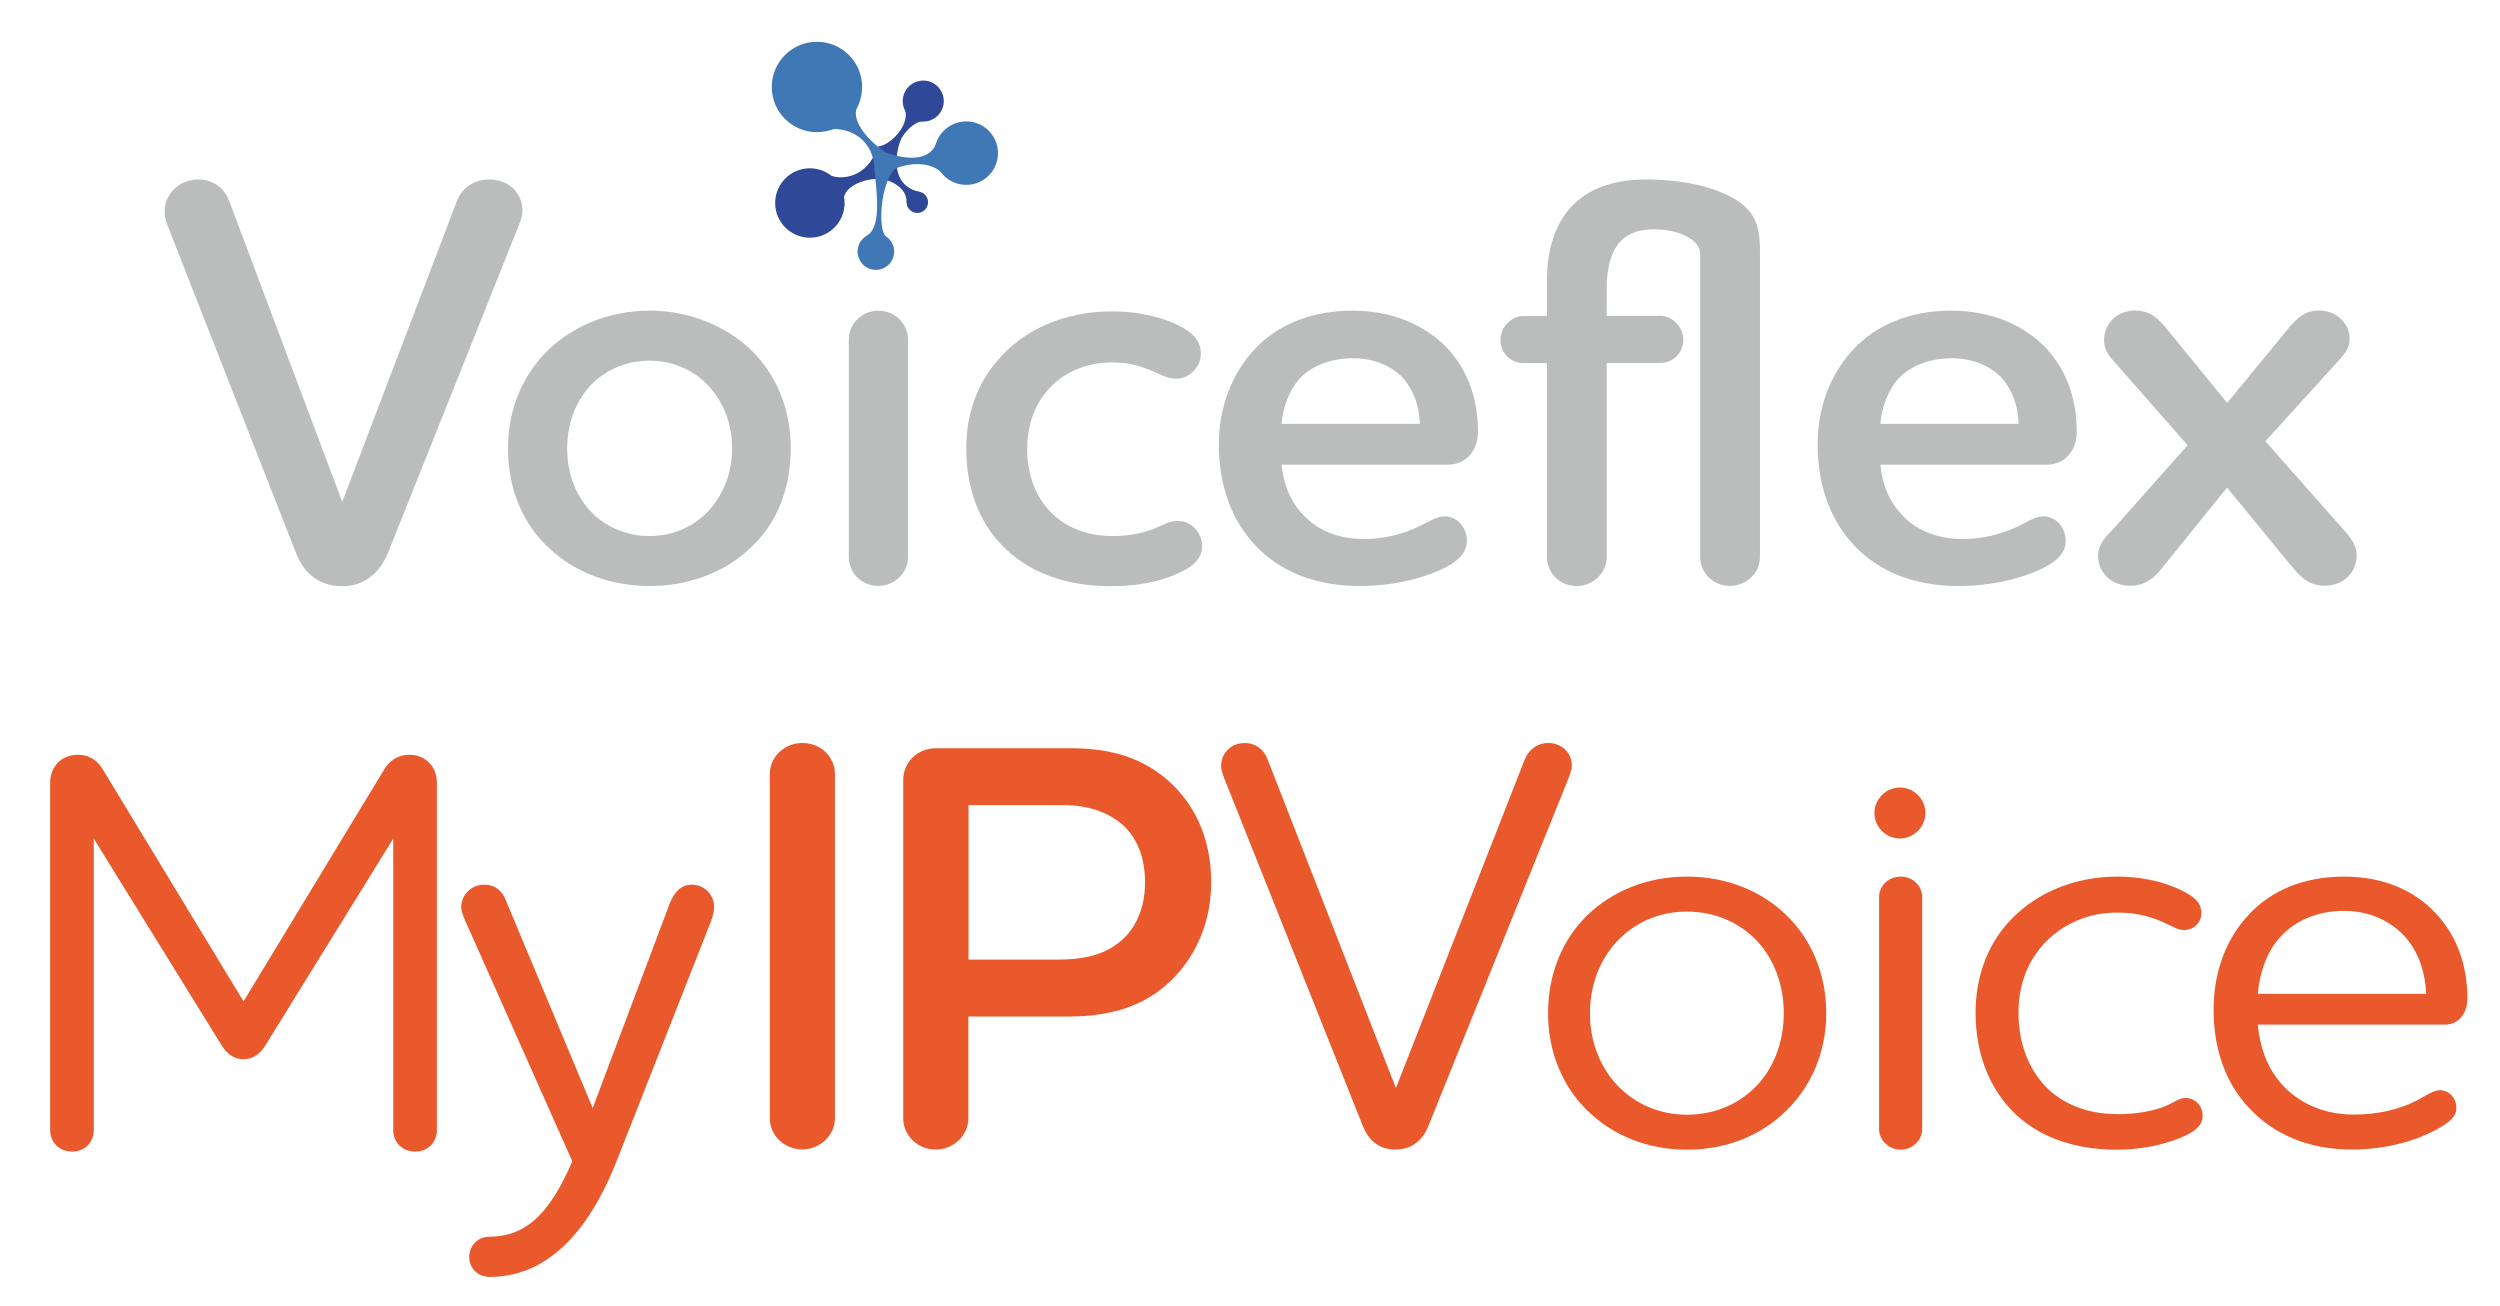 <?xml version="1.0" encoding="utf-8"?>
<!-- Generator: Adobe Illustrator 28.0.0, SVG Export Plug-In . SVG Version: 6.00 Build 0)  -->
<svg version="1.1" id="Group_1_00000148659076040422262970000017001347694098273699_"
	 xmlns="http://www.w3.org/2000/svg" xmlns:xlink="http://www.w3.org/1999/xlink" x="0px" y="0px" viewBox="0 0 176.48 92.22"
	 style="enable-background:new 0 0 176.48 92.22;" xml:space="preserve">
<style type="text/css">
	.st0{enable-background:new    ;}
	.st1{fill:#BBBCBC;}
	.st2{fill:#E9592C;}
	.st3{fill:#2F4897;}
	.st4{fill:#4078B6;}
</style>
<g id="Layer_0__x2B__Voiceflex_xA0_Image_00000127746154063260888310000009934354267056468379_">
	<g id="Voiceflex_00000155867762160542238310000008863210909139888056_" class="st0">
		<g id="Voiceflex_00000041259073142410126300000009511495034223391917_">
			<g>
				<path class="st1" d="M36.88,14.88c0-1.35-1.07-2.21-2.34-2.21c-1.07,0-1.93,0.57-2.3,1.56l-8.08,21.2l-7.95-21.16
					c-0.37-1.03-1.19-1.6-2.21-1.6c-1.35,0-2.38,1.03-2.38,2.26c0,0.29,0.08,0.62,0.16,0.86L20.88,39c0.49,1.31,1.52,2.38,3.28,2.38
					c1.68,0,2.71-1.07,3.24-2.38l9.27-23.21C36.8,15.5,36.88,15.17,36.88,14.88z M45.86,21.93c-2.79,0-5.29,1.03-7.09,2.71
					c-1.8,1.72-2.91,4.14-2.91,7.01c0,2.91,1.07,5.37,2.91,7.05c1.76,1.68,4.31,2.67,7.09,2.67c2.75,0,5.33-0.98,7.09-2.67
					c1.85-1.68,2.87-4.14,2.87-7.05c0-2.87-1.07-5.29-2.87-7.01C51.15,22.96,48.61,21.93,45.86,21.93z M50.04,36.04
					c-1.03,1.11-2.5,1.8-4.18,1.8c-1.72,0-3.2-0.7-4.22-1.8c-1.03-1.15-1.6-2.62-1.6-4.39c0-1.76,0.57-3.24,1.6-4.39
					c1.03-1.11,2.5-1.8,4.22-1.8c1.68,0,3.16,0.7,4.18,1.8c1.03,1.15,1.64,2.62,1.64,4.39C51.68,33.41,51.07,34.89,50.04,36.04z
					 M62.01,21.93c-1.19,0-2.09,0.94-2.09,2.05v15.33c0,1.15,0.9,2.05,2.09,2.05c1.11,0,2.09-0.9,2.09-2.05V23.98
					C64.1,22.88,63.2,21.93,62.01,21.93z M83.17,36.78c-0.66,0-0.86,0.2-1.68,0.53c-0.78,0.33-1.85,0.53-2.95,0.53
					c-1.89,0-3.4-0.66-4.43-1.76c-1.03-1.07-1.6-2.62-1.6-4.39c0-1.68,0.53-3.12,1.48-4.18c1.07-1.23,2.71-1.93,4.55-1.93
					c1.19,0,2.05,0.29,2.83,0.62c0.74,0.33,1.07,0.53,1.68,0.53c0.9,0,1.72-0.82,1.72-1.76c0-0.94-0.61-1.56-1.76-2.09
					c-1.64-0.74-3.32-0.9-4.51-0.9c-3.32,0-6.31,1.27-8.2,3.61c-1.31,1.56-2.09,3.61-2.09,6.07c0,2.79,0.9,5.17,2.5,6.81
					c1.8,1.89,4.43,2.91,7.71,2.91c1.52,0,2.95-0.21,4.14-0.66c1.44-0.53,2.3-1.15,2.3-2.17C84.85,37.6,84.11,36.78,83.17,36.78z
					 M95.47,21.93c-2.95,0-5.29,1.03-6.85,2.67c-1.64,1.72-2.58,4.1-2.58,6.81c0,2.91,0.94,5.37,2.58,7.09
					c1.72,1.85,4.26,2.87,7.38,2.87c2.05,0,4.02-0.41,5.62-1.11c1.27-0.57,1.93-1.19,1.93-2.09c0-0.9-0.66-1.72-1.56-1.72
					c-0.62,0-1.07,0.37-1.97,0.78c-0.98,0.45-2.26,0.82-3.73,0.82c-1.89,0-3.4-0.66-4.43-1.85c-0.78-0.86-1.27-2.05-1.39-3.4h11.73
					c1.35,0,2.13-1.03,2.13-2.34c0-2.05-0.57-4.22-2.26-5.99C100.59,23,98.38,21.93,95.47,21.93z M90.47,29.93
					c0.08-1.15,0.53-2.34,1.23-3.16c0.82-0.9,2.17-1.48,3.81-1.48c1.52,0,2.75,0.57,3.53,1.39c0.74,0.86,1.15,1.93,1.19,3.24h-9.76
					V29.93z M121.38,13.53c-1.27-0.53-3.12-0.86-5.17-0.86c-5.41,0-7.01,3.49-7.01,7.18v2.46h-1.68c-0.86,0-1.6,0.82-1.6,1.68
					c0,0.94,0.74,1.64,1.6,1.64h1.68v13.69c0,1.15,0.94,2.05,2.09,2.05s2.13-0.9,2.13-2.05v-13.7h3.81c0.86,0,1.6-0.7,1.6-1.64
					c0-0.86-0.74-1.68-1.6-1.68h-3.81v-1.85c0-2.71,0.9-4.26,3.32-4.26c1.89,0,3.28,0.78,3.28,1.72v21.4c0,1.15,0.94,2.05,2.09,2.05
					s2.13-0.9,2.13-2.05V17.79C124.25,15.66,123.8,14.51,121.38,13.53z M137.74,21.93c-2.95,0-5.29,1.03-6.85,2.67
					c-1.64,1.72-2.58,4.1-2.58,6.81c0,2.91,0.94,5.37,2.58,7.09c1.72,1.85,4.26,2.87,7.38,2.87c2.05,0,4.02-0.41,5.62-1.11
					c1.27-0.57,1.93-1.19,1.93-2.09c0-0.9-0.66-1.72-1.56-1.72c-0.62,0-1.07,0.37-1.97,0.78c-0.98,0.45-2.26,0.82-3.73,0.82
					c-1.89,0-3.4-0.66-4.43-1.85c-0.78-0.86-1.27-2.05-1.39-3.4h11.73c1.35,0,2.13-1.03,2.13-2.34c0-2.05-0.57-4.22-2.26-5.99
					C142.87,23,140.65,21.93,137.74,21.93z M132.74,29.93c0.08-1.15,0.53-2.34,1.23-3.16c0.82-0.9,2.17-1.48,3.81-1.48
					c1.52,0,2.75,0.57,3.53,1.39c0.74,0.86,1.15,1.93,1.19,3.24h-9.76V29.93z M165.58,37.55l-5.66-6.4l5.21-5.74
					c0.41-0.45,0.74-0.86,0.74-1.48c0-1.11-0.94-2.01-2.17-2.01c-1.07,0-1.6,0.62-2.13,1.23l-4.35,5.29l-4.35-5.33
					c-0.49-0.57-1.07-1.19-2.13-1.19c-1.31,0-2.21,0.94-2.21,2.09c0,0.74,0.37,1.15,0.82,1.64l5.08,5.78l-5.17,5.82
					c-0.57,0.61-1.15,1.11-1.15,2.01c0,1.15,0.94,2.09,2.26,2.09c1.15,0,1.76-0.66,2.17-1.15l4.67-5.78l4.55,5.54
					c0.53,0.61,1.11,1.39,2.34,1.39c1.31,0,2.26-0.94,2.26-2.13C166.36,38.62,166.11,38.17,165.58,37.55z"/>
			</g>
		</g>
	</g>
</g>
<g id="Zoom">
	<g>
		<path class="st2" d="M54.34,54.66c0-1.23,1.02-2.21,2.3-2.21c1.31,0,2.3,0.98,2.3,2.21v24.27c0,1.23-1.07,2.21-2.3,2.21
			c-1.27,0-2.3-0.98-2.3-2.21V54.66z"/>
		<path class="st2" d="M75.58,52.82c2.38,0,4.59,0.45,6.56,2.01c2.09,1.68,3.36,4.22,3.36,7.46c0,3.24-1.44,5.95-3.65,7.63
			c-1.93,1.44-4.18,1.84-6.48,1.84h-7.01v7.18c0,1.23-1.07,2.21-2.3,2.21c-1.27,0-2.3-0.98-2.3-2.21V55.07
			c0-1.27,1.02-2.25,2.3-2.25H75.58z M78.78,57.86c-1.11-0.74-2.34-1.03-3.81-1.03h-6.6v10.91h6.31c1.44,0,2.83-0.21,3.94-0.94
			c1.35-0.86,2.21-2.42,2.21-4.51S80.05,58.72,78.78,57.86z"/>
		<path class="st2" d="M107.64,53.6c0.29-0.7,0.9-1.15,1.64-1.15c0.9,0,1.68,0.62,1.68,1.6c0,0.21-0.08,0.45-0.16,0.7l-9.96,24.72
			c-0.37,0.94-1.11,1.68-2.34,1.68c-1.23,0-1.93-0.74-2.3-1.68l-9.84-24.68c-0.08-0.25-0.16-0.49-0.16-0.7
			c0-0.94,0.7-1.64,1.68-1.64c0.74,0,1.35,0.45,1.6,1.15l9.06,23.21L107.64,53.6z"/>
		<path class="st2" d="M112.03,64.63c1.76-1.72,4.26-2.75,7.05-2.75c2.83,0,5.29,1.03,7.05,2.75c1.72,1.68,2.79,4.1,2.79,6.89
			c0,2.75-1.07,5.17-2.79,6.85c-1.76,1.76-4.22,2.79-7.05,2.79c-2.79,0-5.29-1.03-7.05-2.79c-1.72-1.68-2.75-4.1-2.75-6.85
			C109.28,68.73,110.31,66.31,112.03,64.63z M114.08,76.52c1.23,1.35,2.99,2.17,5,2.17c2.05,0,3.81-0.82,5.04-2.17
			c1.15-1.27,1.8-3.03,1.8-5c0-1.97-0.66-3.73-1.8-5c-1.23-1.35-2.99-2.17-5.04-2.17c-2.01,0-3.77,0.82-5,2.17
			c-1.15,1.27-1.84,3.03-1.84,5C112.23,73.48,112.93,75.25,114.08,76.52z"/>
		<path class="st2" d="M132.32,57.39c0-0.98,0.82-1.8,1.8-1.8c0.98,0,1.8,0.82,1.8,1.8c0,0.98-0.82,1.8-1.8,1.8
			C133.14,59.2,132.32,58.38,132.32,57.39z M134.17,61.88c0.82,0,1.52,0.62,1.52,1.44v16.4c0,0.78-0.7,1.44-1.52,1.44
			c-0.82,0-1.52-0.66-1.52-1.44v-16.4C132.65,62.5,133.35,61.88,134.17,61.88z"/>
		<path class="st2" d="M154.18,65.65c-0.45,0-0.7-0.21-1.44-0.53c-0.9-0.41-1.89-0.7-3.28-0.7c-2.13,0-4.02,0.86-5.33,2.38
			c-1.03,1.19-1.64,2.79-1.64,4.67c0,2.17,0.7,3.94,1.89,5.21c1.23,1.27,2.99,1.97,5.12,1.97c1.31,0,2.5-0.21,3.36-0.57
			c0.78-0.33,0.94-0.57,1.44-0.57c0.66,0,1.19,0.57,1.19,1.23c0,0.74-0.57,1.19-1.72,1.64c-1.27,0.49-2.75,0.78-4.35,0.78
			c-3.12,0-5.7-0.98-7.42-2.79c-1.6-1.68-2.54-4.02-2.54-6.89c0-2.42,0.78-4.55,2.09-6.11c1.89-2.25,4.76-3.49,7.91-3.49
			c1.39,0,3.08,0.25,4.55,0.98c0.94,0.45,1.39,0.9,1.39,1.6C155.4,65.12,154.87,65.65,154.18,65.65z"/>
		<path class="st2" d="M173.4,78.2c0,0.62-0.45,1.03-1.52,1.6c-1.48,0.78-3.57,1.35-5.86,1.35c-3.08,0-5.62-1.11-7.34-3.03
			c-1.56-1.68-2.42-4.06-2.42-6.85c0-2.67,0.9-5,2.46-6.68c1.56-1.68,3.81-2.71,6.77-2.71c2.83,0,5,1.03,6.44,2.58
			c1.6,1.68,2.25,3.85,2.25,6.03c0,0.94-0.53,1.84-1.6,1.84h-13.2c0.16,1.64,0.66,2.99,1.6,4.1c1.19,1.39,2.99,2.25,5.17,2.25
			c1.72,0,3.24-0.37,4.43-0.98c0.78-0.41,1.19-0.74,1.68-0.74C172.91,76.97,173.4,77.54,173.4,78.2z M171.27,70.16
			c-0.08-1.68-0.62-3.08-1.52-4.06c-0.94-1.03-2.42-1.8-4.26-1.8c-2.05,0-3.61,0.78-4.63,1.97c-0.86,0.98-1.35,2.42-1.48,3.89
			H171.27z"/>
	</g>
	<g>
		<path class="st2" d="M5.5,53.28c0.84,0,1.4,0.44,1.76,1.04l9.93,16.37l9.93-16.37c0.36-0.6,0.96-1.04,1.76-1.04
			c1.2,0,1.96,0.88,1.96,1.96v24.53c0,0.84-0.6,1.52-1.52,1.52c-0.96,0-1.56-0.68-1.56-1.52V59.2l-9.01,14.57
			c-0.32,0.52-0.8,1-1.56,1s-1.24-0.48-1.56-1L6.62,59.2v20.57c0,0.84-0.6,1.52-1.52,1.52c-0.96,0-1.56-0.68-1.56-1.52V55.24
			C3.54,54.16,4.3,53.28,5.5,53.28z"/>
		<path class="st2" d="M50.41,64.01c0,0.44-0.16,0.88-0.32,1.28l-6.52,16.57c-2.08,5.32-5.08,8.28-9.01,8.28
			c-0.84,0-1.44-0.64-1.44-1.4c0-0.8,0.6-1.44,1.44-1.44c2.8,0,4.4-2,5.84-5.32l-7.48-16.81c-0.12-0.28-0.36-0.76-0.36-1.12
			c0-0.88,0.72-1.6,1.6-1.6c0.92,0,1.36,0.6,1.52,1.04l6.16,14.73l5.44-14.45c0.32-0.8,0.8-1.32,1.56-1.32
			C49.69,62.45,50.41,63.13,50.41,64.01z"/>
	</g>
</g>
<g id="Layer_1_xA0_Image_00000134935553751127370940000017075111709047602576_">
</g>
<g id="logo_dot_xA0_Image_00000165952368578946269160000009984014139568264849_">
	<circle class="st3" cx="62.4" cy="11.73" r="0.94"/>
	<g>
		<circle class="st3" cx="57.17" cy="14.33" r="2.45"/>
		<path class="st3" d="M65.15,13.63c0.36,0.22,0.47,0.68,0.25,1.04c-0.22,0.36-0.68,0.47-1.04,0.25c-0.36-0.22-0.47-0.68-0.25-1.04
			C64.33,13.53,64.79,13.42,65.15,13.63z"/>
		<path class="st3" d="M65.93,5.9c0.68,0.42,0.9,1.31,0.48,1.99c-0.42,0.68-1.31,0.9-1.99,0.48c-0.68-0.42-0.9-1.31-0.48-1.99
			C64.36,5.7,65.25,5.48,65.93,5.9z"/>
		<g>
			<path class="st3" d="M61.73,10.9c-0.64,1.51-2.48,2.15-3.84,1.1l-0.93,1.09c-0.55-0.35,2.66,1.43,2.66,1.43
				c-0.56-1.73,2.75-2.15,2.51-1.73c0,0,0.32-0.46,0.53-0.7C63.11,11.57,61.74,10.99,61.73,10.9z"/>
			<path class="st3" d="M62.01,12.56c1.01,0.19,2.01,0.74,1.99,1.72h0.75c0.15,0.63,0.14-0.74,0.14-0.74
				c-1.94-0.43-1.79-2.51-1.26-3.78C63.63,9.76,62.01,10.6,62.01,12.56z"/>
			<path class="st3" d="M63.12,12.12c-0.55-0.32,0.56-3.8,2.43-3.59L65.33,7.4c0.61-0.22-1.54,0.12-1.54,0.12
				c0.63,1.05-0.79,2.7-1.82,2.83C61.97,10.36,62.9,12,63.12,12.12z"/>
		</g>
	</g>
	<g>
		<circle class="st4" cx="57.67" cy="6.14" r="3.19"/>
		<path class="st4" d="M63.12,17.76c0,0.72-0.58,1.29-1.29,1.29s-1.29-0.58-1.29-1.29c0-0.72,0.58-1.29,1.29-1.29
			S63.12,17.05,63.12,17.76z"/>
		<circle class="st4" cx="68.21" cy="10.81" r="2.24"/>
		<g>
			<path class="st4" d="M62.87,10.97c-1.06-0.57-3.14-2.41-2.23-3.67l-2.97-1.17c0.01-0.85,0,3.19,0,3.19
				c1.95-0.68,3.9,0.33,4.05,2.45c0,0,0.59,0.23,0.94,0.02C62.87,11.67,62.77,11.06,62.87,10.97z"/>
			<path class="st4" d="M61.72,11.79c0.07,1.26,0.64,4.18-0.54,4.86l0.64,1.29c-0.6,0.6,0.81-1.17,0.81-1.17
				c-0.79-0.31-0.48-4.89,1.11-5.17C63.73,11.6,62.44,11.79,61.72,11.79z"/>
			<path class="st4" d="M62.4,12.67c-0.02-0.83,3.18-1.88,4.36-0.16l1.91-0.94c0.66,0.53-2.48-1.71-2.48-1.71
				c-0.51,1.86-2.72,1.21-3.58,0.95C62.61,10.81,62.38,12.34,62.4,12.67z"/>
		</g>
	</g>
</g>
</svg>
